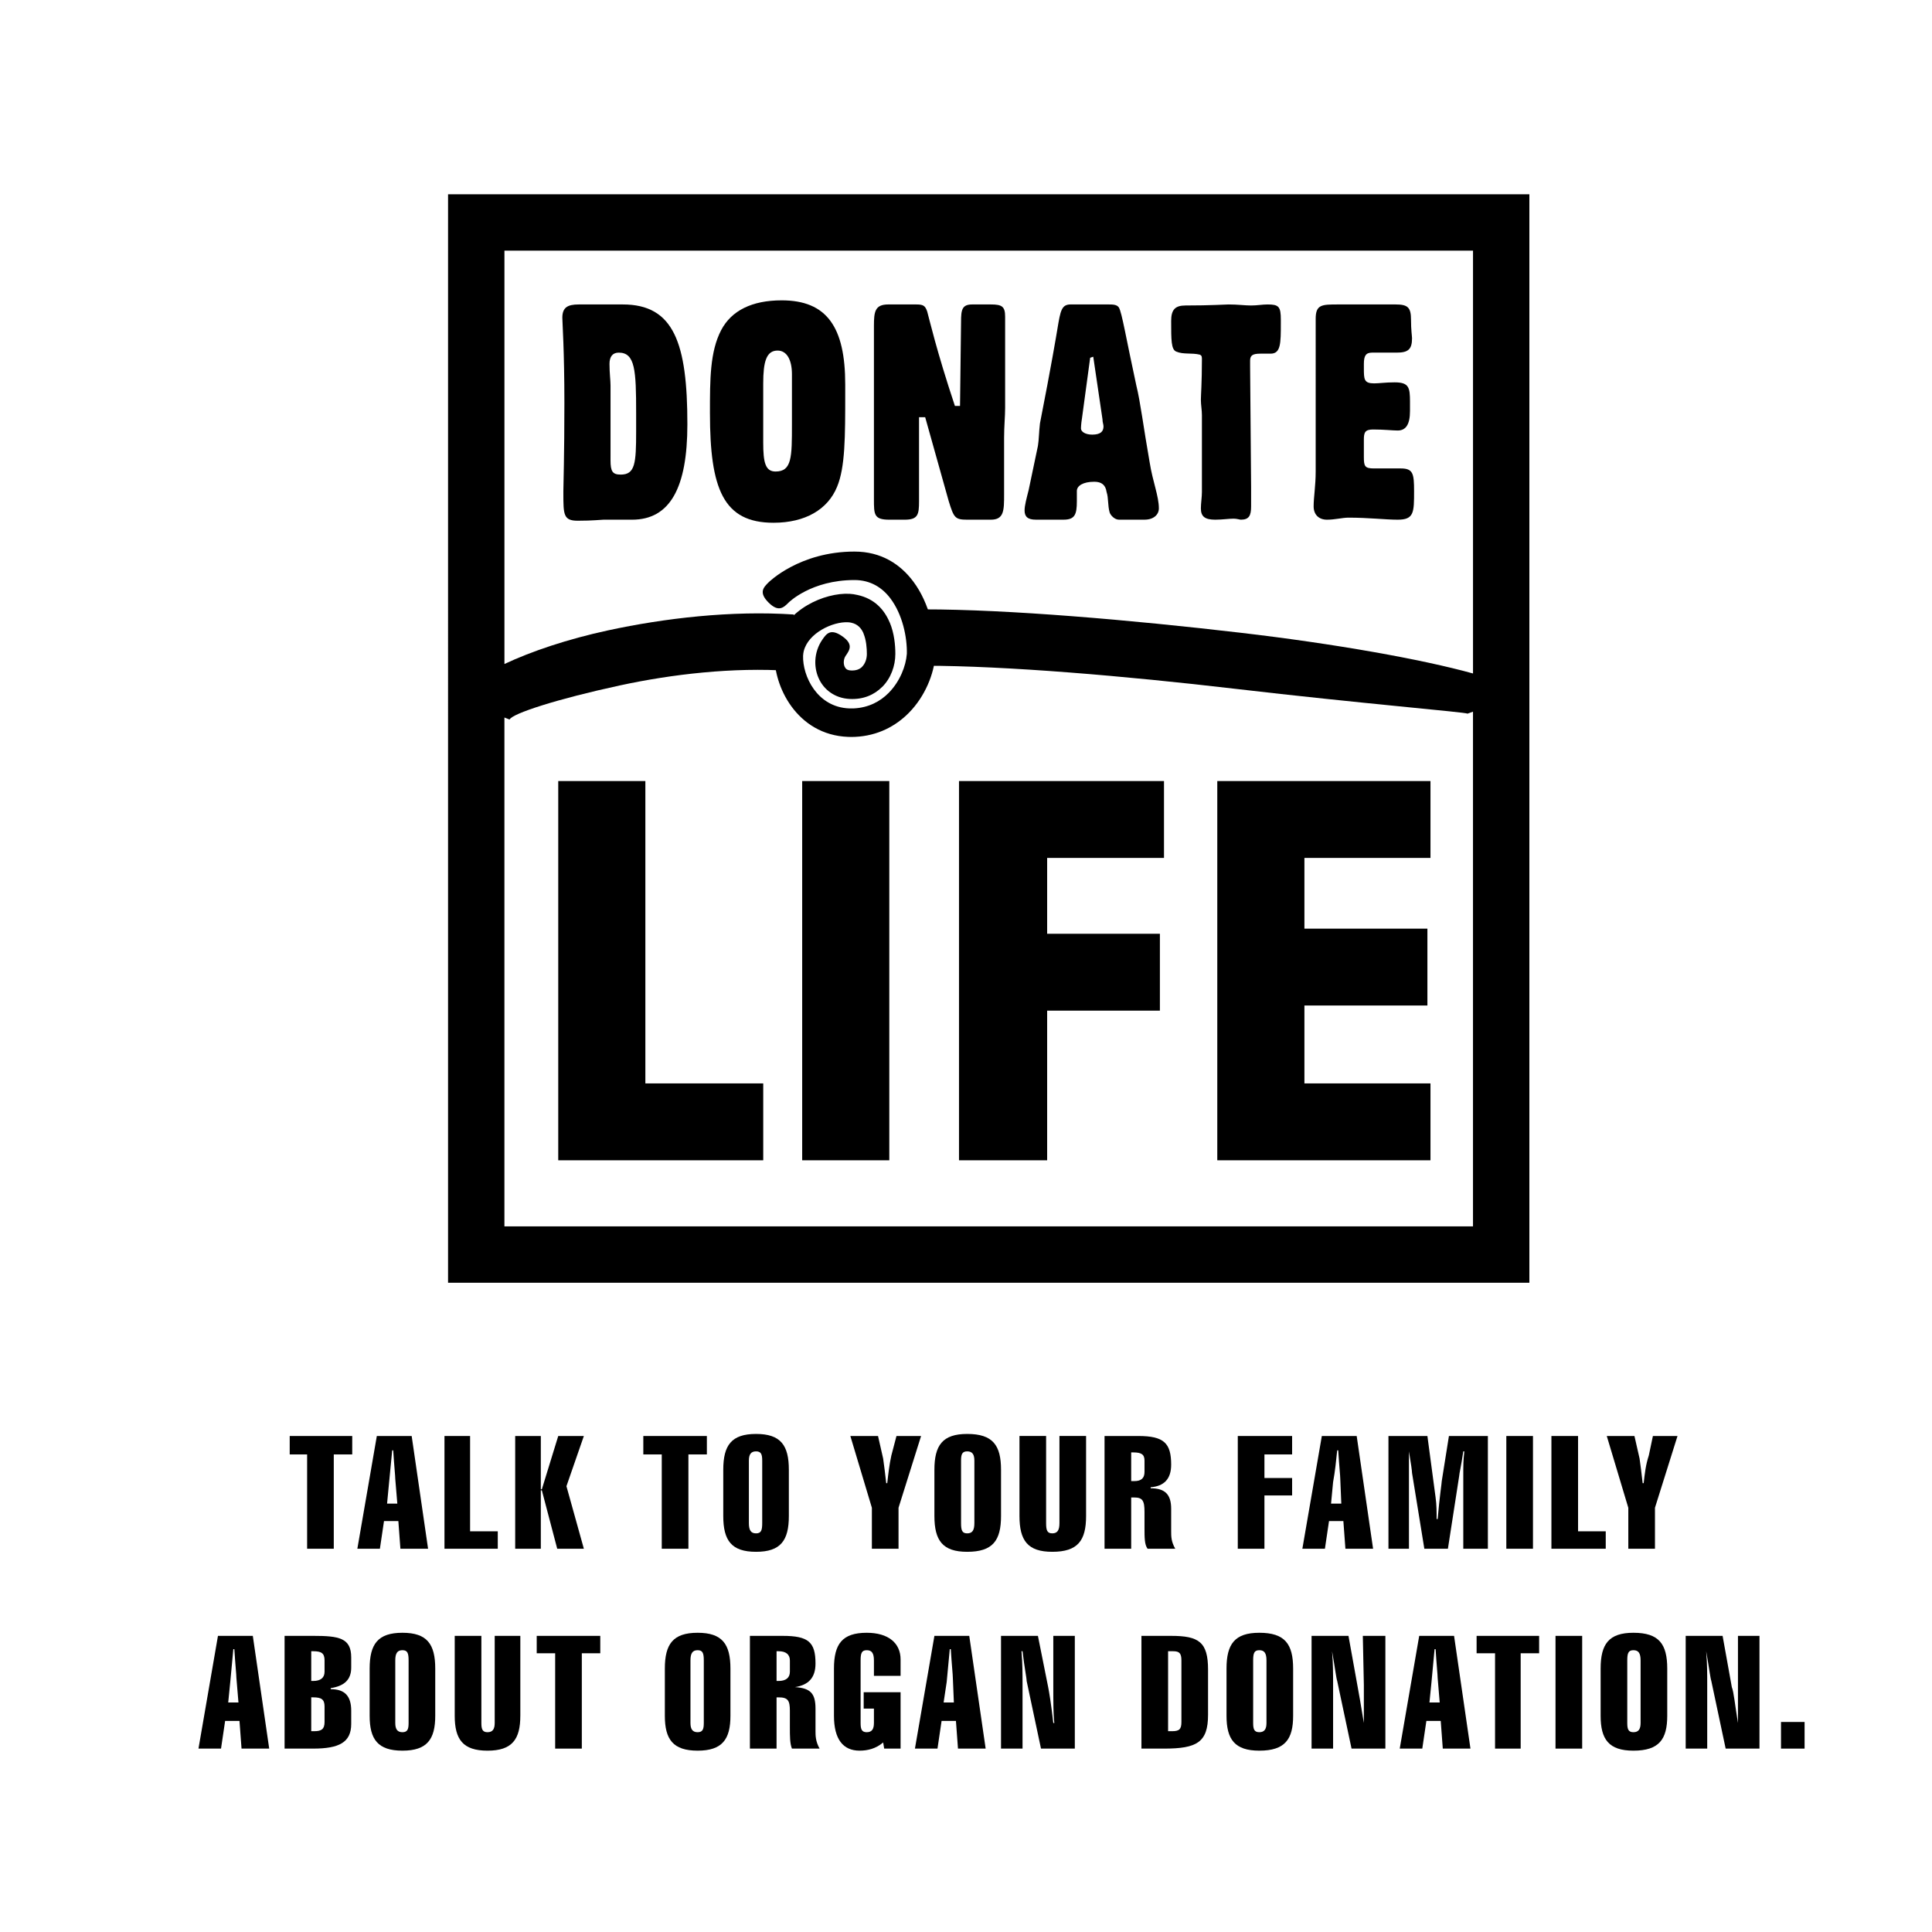 <?xml version="1.0" encoding="utf-8"?>
<!-- Generator: Adobe Illustrator 13.0.0, SVG Export Plug-In . SVG Version: 6.00 Build 14948)  -->
<!DOCTYPE svg PUBLIC "-//W3C//DTD SVG 1.0//EN" "http://www.w3.org/TR/2001/REC-SVG-20010904/DTD/svg10.dtd">
<svg version="1.0" id="Layer_1" xmlns="http://www.w3.org/2000/svg" xmlns:xlink="http://www.w3.org/1999/xlink" x="0px" y="0px"
	 width="192.756px" height="192.756px" viewBox="0 0 192.756 192.756" enable-background="new 0 0 192.756 192.756"
	 xml:space="preserve">
<g>
	<polygon fill-rule="evenodd" clip-rule="evenodd" fill="#FFFFFF" points="0,0 192.756,0 192.756,192.756 0,192.756 0,0 	"/>
	<path d="M146.411,71.201c-0.048-0.136-10.637-1.013-23.258-2.488c-10.812-1.264-22.789-2.292-30.95-2.292v-5.625
		c8.346,0,20.566,1.047,31.588,2.336c9.387,1.097,18.055,2.641,23.172,4.061V25.006H50.328v41.242
		c2.68-1.262,6.293-2.482,10.347-3.358c5.636-1.217,12.298-1.996,18.523-1.581l-0.374,5.624c-5.698-0.38-11.8,0.334-16.964,1.449
		c-6.237,1.347-10.783,2.814-11.016,3.408l-0.518-0.203v50.771h96.635V71.004L146.411,71.201L146.411,71.201z M47.515,19.382
		h102.259h2.812v2.812V125.17v2.812h-2.812H47.515h-2.812v-2.812V22.194v-2.812H47.515L47.515,19.382z"/>
	<path fill-rule="evenodd" clip-rule="evenodd" d="M62.138,30.375c5.113,0,6.442,3.886,6.442,11.965c0,6.34-1.738,9.51-5.522,9.51
		c-0.409,0-0.716,0-0.92,0h-1.943c-0.204,0-1.022,0.103-2.557,0.103c-1.431,0-1.431-0.613-1.431-2.761c0-0.102,0-0.102,0-0.205
		c0-0.613,0.102-3.477,0.102-8.794c0-5.216-0.205-8.079-0.205-8.488c0-1.022,0.511-1.33,1.636-1.33c0.409,0,1.023,0,2.045,0h2.25
		H62.138L62.138,30.375z M60.912,45.918c0,1.125,0.204,1.432,1.022,1.432c1.431,0,1.534-1.125,1.534-4.295c0-0.613,0-1.125,0-1.84
		c0-4.295-0.103-6.033-1.738-6.033c-0.614,0-0.92,0.409-0.92,1.125c0,0.92,0.103,1.636,0.103,2.147v6.954
		C60.912,45.509,60.912,45.714,60.912,45.918L60.912,45.918z"/>
	<path fill-rule="evenodd" clip-rule="evenodd" d="M71.955,32.931c1.022-1.943,3.068-2.965,6.034-2.965
		c4.499,0,6.34,2.659,6.34,8.385c0,0.307,0,0.614,0,0.92c0,4.295,0,7.363-0.818,9.306c-0.92,2.25-3.17,3.579-6.339,3.579
		c-5.011,0-6.34-3.375-6.34-10.941C70.831,37.84,70.831,35.079,71.955,32.931L71.955,32.931z M77.375,47.043
		c1.636,0,1.636-1.431,1.636-4.704c0-0.103,0-0.205,0-0.307v-4.704c0-1.431-0.511-2.352-1.432-2.352
		c-1.125,0-1.432,1.125-1.432,3.272v5.931C76.148,46.123,76.353,47.043,77.375,47.043L77.375,47.043z"/>
	<path fill-rule="evenodd" clip-rule="evenodd" d="M87.192,32.522c0-1.431,0.103-2.147,1.432-2.147h2.761
		c0.716,0,0.92,0.103,1.125,0.716c0.204,0.716,0.92,3.885,2.761,9.408h0.511l0.102-8.385c0-1.227,0.103-1.739,1.125-1.739h1.841
		c1.125,0,1.432,0.205,1.432,1.227c0,0.103,0,0.307,0,0.614v8.487c0,0.818-0.103,1.841-0.103,2.966c0,0.409,0,2.25,0,5.625
		c0,1.636,0,2.556-1.329,2.556h-2.352c-1.227,0-1.33-0.204-1.841-1.841l-2.352-8.385h-0.613v8.385c0,1.33-0.102,1.841-1.432,1.841
		h-1.534c-1.534,0-1.534-0.511-1.534-2.045V32.522L87.192,32.522z"/>
	<path fill-rule="evenodd" clip-rule="evenodd" d="M103.554,44.487c0.103-0.614,0.103-1.432,0.204-2.25
		c1.125-5.727,1.637-8.794,1.738-9.408c0.307-1.841,0.409-2.455,1.33-2.455h3.682c0.511,0,0.92,0,1.124,0.307
		c0.307,0.511,0.716,3.067,1.738,7.771c0.409,1.636,0.716,4.193,1.33,7.669c0.307,1.943,0.92,3.375,0.92,4.602
		c0,0.614-0.511,1.125-1.432,1.125h-2.557c-0.409,0-0.817-0.409-0.92-0.716c-0.204-0.715-0.103-1.432-0.307-2.045
		c-0.103-0.716-0.512-1.022-1.228-1.022c-1.125,0-1.738,0.409-1.738,0.92c0,0.409,0,0.716,0,1.022c0,1.33-0.204,1.841-1.329,1.841
		h-2.762c-0.817,0-1.124-0.307-1.124-0.92c0-0.511,0.204-1.227,0.408-2.045L103.554,44.487L103.554,44.487z M107.95,41.726
		c-0.102,0.614-0.102,1.022-0.102,1.022c0,0.307,0.409,0.614,1.125,0.614c0.817,0,1.124-0.307,1.124-0.818
		c0-0.204-0.102-0.409-0.102-0.716l-0.921-6.238l-0.307,0.103L107.95,41.726L107.95,41.726z"/>
	<path fill-rule="evenodd" clip-rule="evenodd" d="M124.823,48.577c0,0.92,0,1.636,0,1.943c0,0.92-0.204,1.329-1.022,1.329
		c-0.103,0-0.409-0.102-0.716-0.102c-0.511,0-1.125,0.102-1.841,0.102c-1.022,0-1.432-0.307-1.432-1.125
		c0-0.511,0.103-1.125,0.103-1.636v-7.669c0-0.511-0.103-1.023-0.103-1.534c0-0.41,0.103-1.739,0.103-3.988
		c0-0.307,0-0.409-0.204-0.511c-0.818-0.205-1.637,0-2.353-0.307c-0.511-0.204-0.511-1.125-0.511-3.067
		c0-1.125,0.408-1.534,1.431-1.534c2.558,0,3.989-0.103,4.296-0.103c0.92,0,1.636,0.103,2.249,0.103
		c0.614,0,1.125-0.103,1.637-0.103c1.125,0,1.329,0.205,1.329,1.534c0,0.103,0,0.205,0,0.307c0,2.045,0,3.068-1.022,3.068
		c-0.613,0-0.921,0-1.022,0c-0.818,0-1.022,0.205-1.022,0.716c0,0,0,0.102,0,0.307c0,0,0,0.103,0,0.205L124.823,48.577
		L124.823,48.577z"/>
	<path fill-rule="evenodd" clip-rule="evenodd" d="M131.266,31.807c0-1.432,0.614-1.432,2.25-1.432h4.602c0.103,0,0.307,0,0.512,0
		c0.102,0,0.307,0,0.613,0c1.227,0,1.534,0.307,1.534,1.534c0,1.022,0.102,1.636,0.102,1.84c0,1.125-0.409,1.432-1.533,1.432
		c-0.308,0-0.614,0-1.125,0c-0.409,0-0.921,0-1.329,0c-0.614,0-0.818,0.307-0.818,1.125c0,0.205,0,0.307,0,0.409
		c0,1.125,0,1.534,1.022,1.534c0.511,0,1.125-0.102,2.045-0.102c1.432,0,1.534,0.511,1.534,1.943c0,0.307,0,0.613,0,0.92
		c0,1.33-0.409,1.943-1.227,1.943c-0.512,0-1.33-0.102-2.455-0.102c-0.817,0-0.92,0.307-0.92,1.022v1.739
		c0,0.92,0.103,1.125,1.022,1.125c1.534,0,2.353,0,2.659,0c1.227,0,1.329,0.511,1.329,2.25c0,2.147,0,2.863-1.636,2.863
		c-1.228,0-2.864-0.204-4.909-0.204c-0.613,0-1.329,0.204-2.147,0.204s-1.329-0.511-1.329-1.329c0-0.92,0.204-2.045,0.204-3.477
		V32.522C131.266,32.42,131.266,32.113,131.266,31.807L131.266,31.807z"/>
	<path d="M82.039,63.827c0.404-0.583,0.808-1.167,1.973-0.362c1.165,0.804,0.761,1.388,0.357,1.971
		c-0.11,0.159-0.171,0.364-0.183,0.578c-0.009,0.178,0.018,0.348,0.079,0.49c0.048,0.112,0.118,0.207,0.207,0.268
		c0.097,0.067,0.24,0.112,0.434,0.121c0.5,0.025,0.864-0.123,1.1-0.358v-0.006c0.321-0.32,0.481-0.804,0.481-1.283
		c0-0.583-0.058-1.384-0.336-2.046l0.005-0.002c-0.209-0.498-0.575-0.928-1.207-1.065l-0.044-0.011
		c-0.066-0.017-0.164-0.029-0.289-0.037c-0.748-0.044-1.749,0.215-2.641,0.743c-0.844,0.5-1.558,1.228-1.784,2.133l-0.001-0.001
		c-0.032,0.132-0.055,0.289-0.066,0.471h0c-0.059,1.993,1.382,5.124,4.599,5.247c0.146,0.006,0.3,0.006,0.459-0.001v0
		c1.486-0.071,2.643-0.696,3.484-1.55c1.122-1.139,1.715-2.67,1.809-3.884h0.002c0.037-1.676-0.432-3.921-1.627-5.521
		c-0.808-1.081-1.981-1.851-3.602-1.851c-4.321,0-6.557,2.237-6.563,2.243c-0.501,0.501-1.004,1.003-2.008,0
		c-1.004-1.004-0.502-1.506,0-2.008c0.009-0.008,3.075-3.075,8.571-3.075c2.657,0,4.569,1.243,5.876,2.994
		c1.629,2.18,2.257,5.177,2.191,7.362v0.067c-0.136,1.772-1,4.002-2.63,5.658c-1.307,1.327-3.092,2.297-5.371,2.406H85.31
		c-0.23,0.01-0.46,0.01-0.687,0.002c-5.157-0.198-7.458-5.124-7.339-8.221v-0.034c0.019-0.32,0.073-0.651,0.156-0.985v-0.005
		c0.432-1.728,1.662-3.039,3.094-3.886c1.384-0.819,2.997-1.219,4.249-1.143c0.251,0.015,0.509,0.054,0.765,0.115v-0.001
		c1.719,0.374,2.684,1.477,3.216,2.743h0.006c0.462,1.1,0.558,2.295,0.558,3.144c0,1.18-0.438,2.415-1.313,3.291l-0.003-0.003
		c-0.779,0.778-1.862,1.269-3.238,1.2c-0.749-0.037-1.388-0.27-1.909-0.631c-0.554-0.383-0.956-0.901-1.206-1.479
		c-0.238-0.549-0.341-1.152-0.312-1.743C81.382,65.164,81.615,64.44,82.039,63.827L82.039,63.827z"/>
	<polygon fill-rule="evenodd" clip-rule="evenodd" points="30.642,154.518 30.642,145.109 28.904,145.109 28.904,143.27 
		35.142,143.27 35.142,145.109 33.301,145.109 33.301,154.518 30.642,154.518 	"/>
	<path fill-rule="evenodd" clip-rule="evenodd" d="M37.596,143.27h3.477l1.636,11.248h-2.761l-0.204-2.76h-1.432l-0.409,2.76h-2.25
		L37.596,143.27L37.596,143.27z M39.641,150.018l-0.204-2.453c0-0.307-0.103-1.227-0.205-2.863H39.13
		c-0.102,1.023-0.205,2.045-0.307,3.17l-0.205,2.146H39.641L39.641,150.018z"/>
	<polygon fill-rule="evenodd" clip-rule="evenodd" points="44.345,154.518 44.345,143.27 46.901,143.27 46.901,152.779 
		49.663,152.779 49.663,154.518 44.345,154.518 	"/>
	<polygon fill-rule="evenodd" clip-rule="evenodd" points="51.401,143.27 53.958,143.27 53.958,148.586 54.06,148.586 
		55.696,143.27 58.252,143.27 56.514,148.279 58.252,154.518 55.594,154.518 54.06,148.689 53.958,148.689 53.958,154.518 
		51.401,154.518 51.401,143.27 	"/>
	<polygon fill-rule="evenodd" clip-rule="evenodd" points="66.024,154.518 66.024,145.109 64.184,145.109 64.184,143.27 
		70.524,143.27 70.524,145.109 68.683,145.109 68.683,154.518 66.024,154.518 	"/>
	<path fill-rule="evenodd" clip-rule="evenodd" d="M75.432,143.064c2.454,0,3.272,1.125,3.272,3.58v4.602
		c0,2.453-0.818,3.578-3.272,3.578c-2.455,0-3.272-1.125-3.272-3.578v-4.602C72.16,144.189,72.978,143.064,75.432,143.064
		L75.432,143.064z M74.716,151.961c0,0.717,0.205,1.023,0.716,1.023c0.512,0,0.614-0.307,0.614-1.023v-6.236
		c0-0.615-0.102-0.922-0.614-0.922c-0.511,0-0.716,0.307-0.716,0.922V151.961L74.716,151.961z"/>
	<path fill-rule="evenodd" clip-rule="evenodd" d="M86.987,150.428l-2.147-7.158h2.761l0.511,2.25
		c0.102,0.715,0.205,1.533,0.307,2.453h0.103c0.103-0.92,0.205-1.84,0.409-2.76l0.511-1.943h2.455l-2.25,7.158v4.09h-2.659V150.428
		L86.987,150.428z"/>
	<path fill-rule="evenodd" clip-rule="evenodd" d="M96.498,143.064c2.556,0,3.375,1.125,3.375,3.58v4.602
		c0,2.453-0.818,3.578-3.375,3.578c-2.454,0-3.272-1.125-3.272-3.578v-4.602C93.226,144.189,94.043,143.064,96.498,143.064
		L96.498,143.064z M95.884,151.961c0,0.717,0.103,1.023,0.614,1.023s0.716-0.307,0.716-1.023v-6.236
		c0-0.615-0.205-0.922-0.716-0.922s-0.614,0.307-0.614,0.922V151.961L95.884,151.961z"/>
	<path fill-rule="evenodd" clip-rule="evenodd" d="M108.359,151.246c0,2.453-0.817,3.578-3.374,3.578
		c-2.454,0-3.272-1.125-3.272-3.578v-7.977h2.658v8.691c0,0.717,0.103,1.023,0.614,1.023c0.511,0,0.716-0.307,0.716-1.023v-8.691
		h2.658V151.246L108.359,151.246z"/>
	<path fill-rule="evenodd" clip-rule="evenodd" d="M113.166,149.404c-0.103,0-0.204,0-0.307,0v5.113H110.2V143.27h3.375
		c2.557,0,3.272,0.715,3.272,2.863c0,1.432-0.716,2.146-2.046,2.25v0.102c1.432,0,2.046,0.613,2.046,2.045v2.045
		c0,0.104,0,0.205,0,0.205c0,0.512,0,1.023,0.408,1.738h-2.761c-0.307-0.408-0.307-1.125-0.307-2.045v-1.637
		C114.188,149.711,113.984,149.404,113.166,149.404L113.166,149.404z M114.188,145.725c0-0.615-0.307-0.818-1.125-0.818
		c0,0-0.102,0-0.204,0v2.863c0.103,0,0.204,0,0.307,0c0.716,0,1.022-0.309,1.022-0.922V145.725L114.188,145.725z"/>
	<polygon fill-rule="evenodd" clip-rule="evenodd" points="123.494,143.27 128.914,143.27 128.914,145.109 126.153,145.109 
		126.153,147.461 128.914,147.461 128.914,149.201 126.153,149.201 126.153,154.518 123.494,154.518 123.494,143.27 	"/>
	<path fill-rule="evenodd" clip-rule="evenodd" d="M131.88,143.27h3.477l1.636,11.248h-2.761l-0.204-2.76h-1.432l-0.409,2.76h-2.25
		L131.88,143.27L131.88,143.27z M133.822,150.018l-0.102-2.453c0-0.307-0.103-1.227-0.205-2.863h-0.103
		c-0.103,1.023-0.204,2.045-0.409,3.17l-0.204,2.146H133.822L133.822,150.018z"/>
	<path fill-rule="evenodd" clip-rule="evenodd" d="M138.526,143.27h3.886l0.818,6.135c0.102,0.717,0.102,1.432,0.102,2.148h0.103
		c0.205-2.352,0.409-3.58,0.409-3.783l0.716-4.5h3.886v11.248h-2.454v-7.873c0-0.307,0-0.92,0.103-1.842h-0.103
		c-0.204,1.432-0.409,2.25-0.409,2.455l-1.125,7.26h-2.352l-1.228-7.566c0-0.205-0.102-0.92-0.307-2.148l0,0
		c0,0.922,0,1.535,0,1.738v7.977h-2.045V143.27L138.526,143.27z"/>
	<polygon fill-rule="evenodd" clip-rule="evenodd" points="150.286,143.27 152.945,143.27 152.945,154.518 150.286,154.518 
		150.286,143.27 	"/>
	<polygon fill-rule="evenodd" clip-rule="evenodd" points="154.785,154.518 154.785,143.27 157.444,143.27 157.444,152.779 
		160.205,152.779 160.205,154.518 154.785,154.518 	"/>
	<path fill-rule="evenodd" clip-rule="evenodd" d="M162.455,150.428l-2.147-7.158h2.761l0.512,2.25
		c0.103,0.715,0.204,1.533,0.307,2.453h0.103c0.102-0.92,0.204-1.84,0.511-2.76l0.409-1.943h2.454l-2.249,7.158v4.09h-2.659V150.428
		L162.455,150.428z"/>
	<path fill-rule="evenodd" clip-rule="evenodd" d="M35.04,165.357v1.023c0,1.227-0.716,1.84-2.045,2.045v0.102
		c1.432,0,2.045,0.717,2.045,2.146v1.33c0,1.842-1.227,2.455-3.784,2.455h-2.863v-11.248h2.863
		C33.812,163.211,35.04,163.414,35.04,165.357L35.04,165.357z M31.256,167.709c0.716,0,1.125-0.307,1.125-0.92v-1.125
		c0-0.717-0.307-0.92-1.125-0.92c-0.102,0-0.102,0-0.204,0v2.965C31.154,167.709,31.256,167.709,31.256,167.709L31.256,167.709z
		 M31.052,172.721c0.102,0,0.204,0,0.307,0c0.716,0,1.022-0.205,1.022-0.92v-1.434v-0.102c0-0.715-0.307-0.92-1.125-0.92
		c0,0-0.102,0-0.204,0V172.721L31.052,172.721z"/>
	<path fill-rule="evenodd" clip-rule="evenodd" d="M40.152,162.902c2.455,0,3.272,1.125,3.272,3.58v4.703
		c0,2.354-0.818,3.479-3.272,3.479c-2.454,0-3.272-1.125-3.272-3.479v-4.703C36.88,164.027,37.698,162.902,40.152,162.902
		L40.152,162.902z M39.437,171.902c0,0.613,0.204,0.92,0.715,0.92c0.512,0,0.614-0.307,0.614-0.92v-6.238
		c0-0.717-0.102-1.023-0.614-1.023c-0.511,0-0.715,0.307-0.715,1.023V171.902L39.437,171.902z"/>
	<path fill-rule="evenodd" clip-rule="evenodd" d="M51.912,171.186c0,2.354-0.818,3.479-3.272,3.479
		c-2.455,0-3.272-1.125-3.272-3.479v-7.975h2.659v8.691c0,0.613,0.103,0.92,0.614,0.92s0.716-0.307,0.716-0.92v-8.691h2.556V171.186
		L51.912,171.186z"/>
	<polygon fill-rule="evenodd" clip-rule="evenodd" points="55.389,174.459 55.389,164.947 53.548,164.947 53.548,163.211 
		59.889,163.211 59.889,164.947 58.048,164.947 58.048,174.459 55.389,174.459 	"/>
	<path fill-rule="evenodd" clip-rule="evenodd" d="M69.604,162.902c2.454,0,3.272,1.125,3.272,3.58v4.703
		c0,2.354-0.818,3.479-3.272,3.479c-2.455,0-3.272-1.125-3.272-3.479v-4.703C66.331,164.027,67.149,162.902,69.604,162.902
		L69.604,162.902z M68.888,171.902c0,0.613,0.204,0.92,0.716,0.92c0.511,0,0.614-0.307,0.614-0.92v-6.238
		c0-0.717-0.103-1.023-0.614-1.023c-0.512,0-0.716,0.307-0.716,1.023V171.902L68.888,171.902z"/>
	<path fill-rule="evenodd" clip-rule="evenodd" d="M77.682,169.346c-0.102,0-0.204,0-0.204,0v5.113h-2.659v-11.248h3.272
		c2.557,0,3.272,0.613,3.272,2.76c0,1.432-0.716,2.148-2.045,2.352l0,0c1.534,0.104,2.045,0.615,2.045,2.148v2.045
		c0,0,0,0.102,0,0.205c0,0.408,0,1.021,0.409,1.738h-2.761c-0.205-0.512-0.205-1.229-0.205-2.148v-1.637
		C78.807,169.652,78.602,169.346,77.682,169.346L77.682,169.346z M78.807,165.664c0-0.613-0.409-0.92-1.125-0.92
		c-0.102,0-0.204,0-0.204,0v2.965c0,0,0.102,0,0.204,0c0.716,0,1.125-0.307,1.125-0.92V165.664L78.807,165.664z"/>
	<path fill-rule="evenodd" clip-rule="evenodd" d="M86.476,162.902c2.148,0,3.375,1.023,3.375,2.66v1.635h-2.659v-1.533
		c0-0.717-0.205-1.023-0.716-1.023s-0.613,0.307-0.613,1.023v6.238c0,0.613,0.102,0.92,0.613,0.92s0.716-0.307,0.716-0.92v-1.432
		h-1.022v-1.637h3.681v5.625h-1.636l-0.102-0.613c-0.716,0.613-1.534,0.818-2.352,0.818c-1.636,0-2.556-1.125-2.556-3.479v-4.703
		C83.204,164.027,84.022,162.902,86.476,162.902L86.476,162.902z"/>
	<path fill-rule="evenodd" clip-rule="evenodd" d="M93.226,163.211h3.477l1.636,11.248h-2.761l-0.204-2.762h-1.432l-0.409,2.762
		h-2.25L93.226,163.211L93.226,163.211z M95.168,169.857l-0.102-2.455c0-0.307-0.103-1.227-0.205-2.863h-0.102
		c-0.103,1.023-0.205,2.148-0.307,3.273l-0.307,2.045H95.168L95.168,169.857z"/>
	<path fill-rule="evenodd" clip-rule="evenodd" d="M99.872,163.211h3.682l1.022,5.111c0.103,0.512,0.307,1.738,0.512,3.58h0.102
		c-0.102-0.818-0.102-2.045-0.102-3.783v-4.908h2.147v11.248h-3.375l-1.432-6.75c0-0.307-0.204-1.227-0.409-2.965h-0.103
		c0.103,1.227,0.103,2.25,0.103,3.271v6.443h-2.147V163.211L99.872,163.211z"/>
	<path fill-rule="evenodd" clip-rule="evenodd" d="M120.528,166.584v4.5c0,2.762-1.125,3.375-4.396,3.375h-2.25v-11.248h2.966
		C119.608,163.211,120.528,163.824,120.528,166.584L120.528,166.584z M116.541,172.721c0.204,0,0.307,0,0.408,0
		c0.716,0,0.921-0.205,0.921-0.92v-6.137c0-0.717-0.205-0.92-0.818-0.92c-0.307,0-0.511,0-0.511,0V172.721L116.541,172.721z"/>
	<path fill-rule="evenodd" clip-rule="evenodd" d="M125.642,162.902c2.557,0,3.374,1.125,3.374,3.58v4.703
		c0,2.354-0.817,3.479-3.374,3.479c-2.454,0-3.272-1.125-3.272-3.479v-4.703C122.369,164.027,123.188,162.902,125.642,162.902
		L125.642,162.902z M125.028,171.902c0,0.613,0.102,0.92,0.613,0.92s0.716-0.307,0.716-0.92v-6.238c0-0.717-0.204-1.023-0.716-1.023
		s-0.613,0.307-0.613,1.023V171.902L125.028,171.902z"/>
	<path fill-rule="evenodd" clip-rule="evenodd" d="M130.856,163.211h3.682l0.92,5.111c0.103,0.512,0.308,1.738,0.614,3.58l0,0
		c0-0.818,0-2.045,0-3.783l-0.103-4.908h2.25v11.248h-3.375l-1.432-6.75c-0.103-0.307-0.204-1.227-0.511-2.965l0,0
		c0.102,1.227,0.102,2.25,0.102,3.271v6.443h-2.147V163.211L130.856,163.211z"/>
	<path fill-rule="evenodd" clip-rule="evenodd" d="M141.595,163.211h3.477l1.636,11.248h-2.761l-0.205-2.762h-1.432l-0.408,2.762
		h-2.25L141.595,163.211L141.595,163.211z M143.64,169.857l-0.205-2.455c0-0.307-0.103-1.227-0.204-2.863h-0.103
		c-0.103,1.023-0.204,2.148-0.307,3.273l-0.204,2.045H143.64L143.64,169.857z"/>
	<path fill-rule="evenodd" clip-rule="evenodd" d="M21.746,163.211h3.477l1.636,11.248h-2.761l-0.205-2.762h-1.432l-0.409,2.762
		h-2.25L21.746,163.211L21.746,163.211z M23.791,169.857l-0.205-2.455c0-0.307-0.102-1.227-0.205-2.863H23.28
		c-0.102,1.023-0.205,2.148-0.307,3.273l-0.204,2.045H23.791L23.791,169.857z"/>
	<polygon fill-rule="evenodd" clip-rule="evenodd" points="149.161,174.459 149.161,164.947 147.321,164.947 147.321,163.211 
		153.559,163.211 153.559,164.947 151.718,164.947 151.718,174.459 149.161,174.459 	"/>
	<polygon fill-rule="evenodd" clip-rule="evenodd" points="155.194,163.211 157.854,163.211 157.854,174.459 155.194,174.459 
		155.194,163.211 	"/>
	<path fill-rule="evenodd" clip-rule="evenodd" d="M162.967,162.902c2.556,0,3.374,1.125,3.374,3.58v4.703
		c0,2.354-0.818,3.479-3.374,3.479c-2.455,0-3.272-1.125-3.272-3.479v-4.703C159.694,164.027,160.512,162.902,162.967,162.902
		L162.967,162.902z M162.353,171.902c0,0.613,0.103,0.92,0.614,0.92c0.511,0,0.716-0.307,0.716-0.92v-6.238
		c0-0.717-0.205-1.023-0.716-1.023c-0.512,0-0.614,0.307-0.614,1.023V171.902L162.353,171.902z"/>
	<path fill-rule="evenodd" clip-rule="evenodd" d="M168.182,163.211h3.682l0.92,5.111c0.204,0.512,0.307,1.738,0.613,3.58l0,0
		c0-0.818,0-2.045,0-3.783v-4.908h2.147v11.248h-3.374l-1.432-6.75c-0.103-0.307-0.204-1.227-0.512-2.965l0,0
		c0.103,1.227,0.103,2.25,0.103,3.271v6.443h-2.147V163.211L168.182,163.211z"/>
	<polygon fill-rule="evenodd" clip-rule="evenodd" points="177.691,174.459 180.044,174.459 180.044,171.801 177.691,171.801 
		177.691,174.459 	"/>
	<polygon fill-rule="evenodd" clip-rule="evenodd" points="55.696,77.925 64.388,77.925 64.388,108.092 76.148,108.092 
		76.148,115.762 55.696,115.762 55.696,77.925 	"/>
	<polygon fill-rule="evenodd" clip-rule="evenodd" points="80.034,77.925 88.726,77.925 88.726,115.762 80.034,115.762 
		80.034,77.925 	"/>
	<polygon fill-rule="evenodd" clip-rule="evenodd" points="95.68,77.925 116.132,77.925 116.132,85.595 104.474,85.595 
		104.474,93.162 115.723,93.162 115.723,100.832 104.474,100.832 104.474,115.762 95.68,115.762 95.68,77.925 	"/>
	<polygon fill-rule="evenodd" clip-rule="evenodd" points="121.449,77.925 142.719,77.925 142.719,85.595 130.142,85.595 
		130.142,92.651 142.412,92.651 142.412,100.32 130.142,100.32 130.142,108.092 142.719,108.092 142.719,115.762 121.449,115.762 
		121.449,77.925 	"/>
</g>
</svg>

